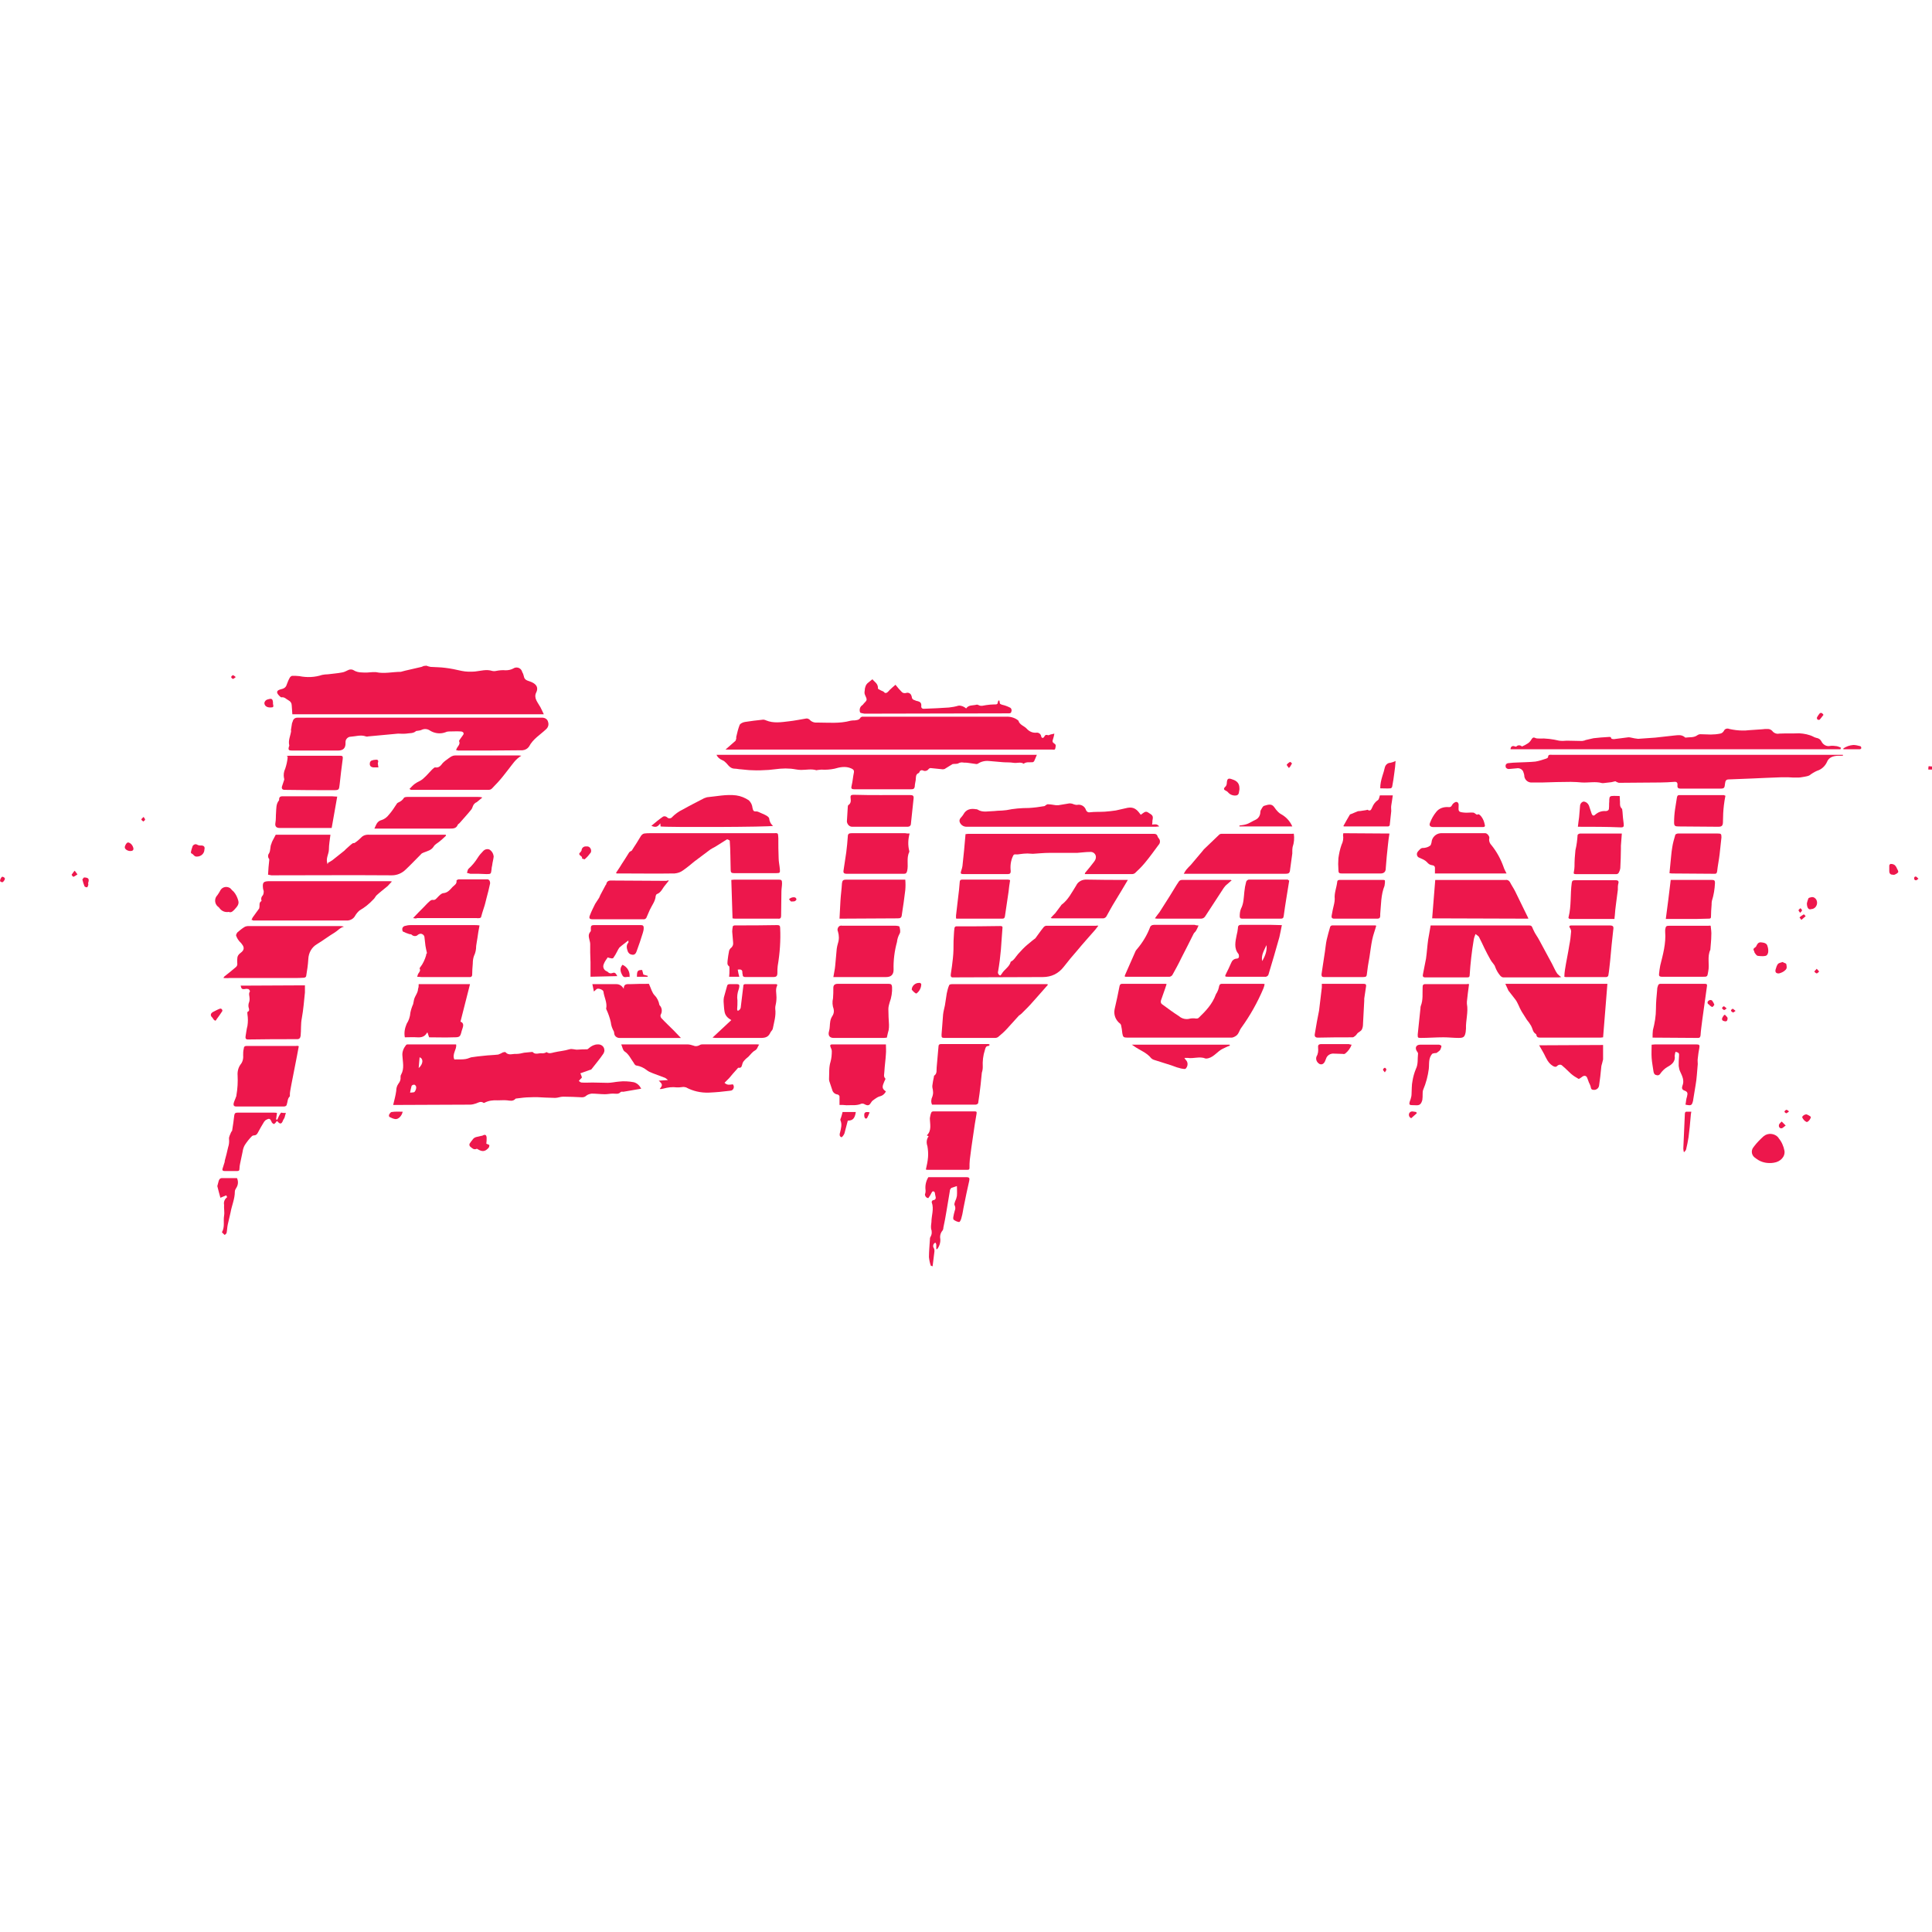 <?xml version="1.0" encoding="UTF-8"?><svg id="Layer_1" xmlns="http://www.w3.org/2000/svg" viewBox="0 0 150 150"><path d="m33.103,51.683c.119.048.215.072.334.095.382.024.764.024,1.122.072.43.048.859.143,1.289.239.334.072.692.072,1.026.048.453-.048.883-.191,1.337-.048.095.024.215.024.31,0,.239-.048.501-.072.74-.048.215,0,.43-.048.597-.143.215-.143.525-.072.644.167.024.024.024.048.024.072.072.119.119.239.143.358.048.286.239.334.453.406.43.143.74.406.501.883-.095.191-.072.406.024.597.095.191.215.358.31.525s.143.31.263.549h-19.523c-.024-.239-.024-.477-.048-.692,0-.167-.095-.31-.239-.382-.191-.095-.31-.286-.573-.239,0,.024-.167-.119-.239-.215-.167-.215-.072-.334.191-.406.215-.048.406-.119.477-.382.072-.191.143-.382.263-.573.048-.048.095-.072.143-.095.191,0,.382,0,.573.024.597.119,1.193.095,1.766-.095.143-.024.286-.048.453-.048.358-.048.74-.072,1.098-.143.191-.024.358-.143.549-.215.095-.024.215-.024.31.024.215.143.453.191.692.191.263.024.549,0,.811-.024h.263c.644.143,1.289-.024,1.933-.024.119-.024.239-.072.358-.095.406-.095.835-.191,1.241-.286.072-.024.119-.048.167-.072l.215-.024Z" fill="#ed174c" fill-rule="evenodd" stroke-width="0"/><path d="m72.267,98.27c-.072-.215-.119-.43-.143-.668,0-.453.048-.907.072-1.337,0-.072,0-.167.048-.239.119-.191.119-.43.048-.621-.024-.167,0-.334.024-.525,0-.501.215-1.026.024-1.527-.024-.048.048-.167.095-.167.239-.024.239-.191.191-.334s0-.358-.191-.358c-.072,0-.143.191-.215.31l-.143.215c-.143,0-.263-.143-.263-.286,0-.024,0-.048.024-.072.024-.072.024-.167.024-.239-.048-.358.024-.716.215-1.026h2.959c.215,0,.263.072.215.286-.143.644-.286,1.265-.406,1.909-.072.31-.095.621-.191.931-.024.143-.119.358-.191.358-.167-.024-.31-.095-.43-.191-.024-.024-.024-.119-.024-.167.024-.167.072-.358.119-.525.072-.143.048-.31-.024-.453-.024-.048.024-.191.048-.263.072-.143.119-.286.143-.43.024-.263,0-.525,0-.764-.143.048-.286.095-.43.143-.072.072-.119.143-.119.239-.095.525-.167,1.05-.263,1.575-.072.43-.143.835-.239,1.265,0,.095-.024.167-.072.239-.143.167-.215.406-.167.644.024.286-.072.573-.239.788h-.072v-.358c-.024-.048-.024-.095-.072-.143-.048.024-.095.048-.119.095-.072.095-.072.239,0,.334.048.072.048.167.048.239-.048.382-.095.788-.143,1.169l-.143-.048Z" fill="#ed174c" fill-rule="evenodd" stroke-width="0"/><path d="m.024,68.27H.024c.072-.119.095-.263.263-.167s.072.215,0,.31c-.095.143-.191.072-.286,0l.024-.143Z" fill="#ed174c" fill-rule="evenodd" stroke-width="0"/><path d="m150,59.749h-.286c0-.095,0-.191.024-.263l.263.024v.239h0Z" fill="#ed174c" fill-rule="evenodd" stroke-width="0"/><path d="m30.525,85.788c.095-.382.191-.74.239-1.098,0-.191.048-.382.167-.549.119-.143.191-.334.167-.501,0-.072,0-.143.048-.215.263-.477.119-.979.095-1.48-.024-.286.095-.573.286-.811.048-.048.095-.048.143-.048h3.699c.024,0,.048,0,.048.024.048.382-.334.716-.143,1.146.382-.024.788.048,1.169-.119.048-.024.095-.024.143-.048.334-.048.668-.095.979-.119.382-.048.74-.048,1.122-.095.119-.048.239-.095.358-.167.072-.024.191-.048.215,0,.239.263.549.095.811.119.215,0,.43-.048.621-.095.167-.024.334-.024.501-.048.048,0,.143-.024.167,0,.215.239.501.048.74.095.119,0,.239-.024.334-.095.191.143.382.072.573.024.406-.095.811-.119,1.193-.239.239-.072.43.048.668.024.239-.024.453-.024.692-.024.072,0,.119-.048.167-.095.191-.167.43-.286.668-.286.263-.024.501.143.525.406.024.119-.024.215-.072.31-.286.43-.621.811-.931,1.217-.024.024-.072.048-.119.048l-.74.263c.048.095.095.215.119.31,0,.048-.072.095-.119.143s-.072.095-.119.143c.072.048.143.119.215.119.286.024.549,0,.835,0,.406,0,.811.024,1.193.024.286,0,.573-.072.859-.095.382-.048.788-.024,1.169.048.263.072.453.263.573.501l-1.384.239c-.072,0-.167-.024-.215.024-.167.191-.382.119-.597.119s-.406.048-.621.048c-.334,0-.692-.048-1.026-.048-.167.024-.31.072-.43.167-.095.095-.215.119-.334.119-.477-.024-.979-.048-1.456-.048-.215,0-.406.095-.621.095s-.501-.024-.74-.024c-.382-.024-.788-.048-1.193-.024-.358,0-.716.048-1.074.095-.024,0-.048,0-.072.024-.191.215-.43.143-.644.119s-.501,0-.74,0c-.358-.024-.716.024-1.026.191-.024,0-.072.024-.072,0-.215-.143-.382-.024-.573.048-.143.048-.31.095-.477.095-1.909,0-3.819.024-5.728.024-.072,0-.143,0-.239,0Zm1.313-.955c.167-.024.31,0,.358-.072.072-.095.119-.215.119-.334,0-.095-.048-.167-.143-.215-.072,0-.167.024-.215.095-.048.191-.095.358-.119.525h0Zm.668-1.909c.358-.31.382-.74.072-.835-.024.263-.048.549-.072.835h0Z" fill="#ed174c" fill-rule="evenodd" stroke-width="0"/><path d="m81.862,56.957c-.024.167-.072.31-.119.477-.048.095-.024.215.072.263,0,0,.024,0,.024.024.191.095.119.239.095.382s-.143.095-.239.095h-25.37c.239-.215.501-.43.764-.668.048-.048.048-.119.072-.191s-.024-.095,0-.119c.072-.31.143-.621.263-.931.048-.119.263-.215.43-.239.43-.072.883-.119,1.313-.167.095-.024.215,0,.31.048.573.239,1.169.143,1.766.072.453-.048.883-.143,1.337-.215.095-.024.191.024.263.072.143.167.358.263.597.239.883,0,1.742.095,2.601-.143.095-.024.215-.024.31-.024.167-.024.358-.024.453-.215.024-.024.072-.048.119-.072h11.169c.334-.024.692.072.955.286l.024.024c.095.334.453.406.644.621.191.215.453.334.74.31.167-.024.334.072.382.263v.024c0,.048.072.119.095.119.072,0,.119-.048.143-.095.072-.143.143-.167.286-.119.048.024.119-.024.191-.048l.31-.072Z" fill="#ed174c" fill-rule="evenodd" stroke-width="0"/><path d="m143.103,58.652c-.048.024-.119.024-.167.024h-.263c-.358.024-.692.119-.835.501-.143.31-.43.573-.764.668-.215.095-.406.215-.597.358-.095.048-.215.072-.334.095-.167.024-.358.072-.525.072h-.382c-.143,0-.286-.024-.43-.024-.358,0-.716,0-1.074.024-.215,0-.406.024-.621.024l-1.074.048c-.597.024-1.217.048-1.814.072-.191,0-.263.095-.286.286-.048.406-.048.43-.453.43h-2.983c-.191,0-.286-.048-.263-.263s-.072-.286-.263-.263c-.358.024-.716.048-1.074.048-1.026,0-2.029.024-3.055.024h-.167c-.095-.024-.191-.072-.263-.119-.095.024-.215.048-.31.072-.191.024-.406.048-.621.072h-.095c-.501-.143-1.026-.024-1.551-.048-.286-.024-.573-.048-.883-.048-.74,0-1.48.024-2.22.048h-.883c-.263-.024-.453-.215-.501-.453,0-.143-.048-.286-.095-.406-.095-.191-.31-.286-.525-.239-.191.024-.358.024-.549.048-.119.024-.263-.048-.286-.167v-.048c-.024-.119.072-.239.239-.239.239-.024.453-.048.668-.048.477-.024.931-.024,1.408-.072.286-.048.573-.143.859-.239.048-.024.119-.072.119-.095,0-.239.167-.191.31-.191h22.578l.024.048Z" fill="#ed174c" fill-rule="evenodd" stroke-width="0"/><path d="m35.418,58.246c.024-.263.382-.43.215-.716.095-.167.215-.31.31-.453.119-.143.024-.263-.143-.286-.31-.024-.644,0-.955,0-.095,0-.191.024-.286.072-.406.143-.859.072-1.217-.167-.191-.119-.43-.119-.621-.024-.095.048-.215.048-.334.072-.024,0-.072,0-.095.024-.215.191-.501.143-.764.191-.215.024-.43,0-.621,0-.764.072-1.527.143-2.315.215-.072.024-.119.024-.191,0-.382-.143-.788,0-1.169.024-.215,0-.406.191-.406.406v.072q.024.597-.573.597h-3.58c-.263,0-.31-.048-.239-.31.024-.024.024-.072.024-.095-.095-.382.095-.74.143-1.098,0-.048-.024-.119,0-.167.024-.143.048-.286.072-.453.024-.048.024-.072.048-.119q.072-.31.382-.31h18.998c.215,0,.406.119.453.334.072.215,0,.43-.167.573-.453.43-1.002.74-1.313,1.337-.119.167-.286.263-.501.286-1.671.024-3.341.024-4.988.024-.072-.024-.119-.024-.167-.024Z" fill="#ed174c" fill-rule="evenodd" stroke-width="0"/><path d="m84.248,67.768c.239-.286.477-.573.692-.859.072-.095.143-.215.143-.334.024-.215-.143-.406-.358-.43h-.095c-.334,0-.668.048-1.002.072h-2.172c-.43,0-.835.048-1.265.072-.143,0-.286-.024-.43-.024-.191,0-.382.024-.573.048-.095.024-.191.024-.31.024-.143-.024-.191.024-.239.143-.167.358-.215.764-.167,1.146,0,.167-.048.239-.239.239h-3.413c-.239,0-.263-.048-.191-.263.048-.119.072-.239.095-.358.095-.811.167-1.647.239-2.482.072,0,.143-.024.215-.024h14.368c.167,0,.286.024.334.215.024.048.048.095.072.119.143.143.143.382,0,.525-.358.477-.692.955-1.074,1.408-.239.286-.501.549-.764.788-.072.048-.143.072-.239.072h-3.652l.024-.095Z" fill="#ed174c" fill-rule="evenodd" stroke-width="0"/><path d="m98.186,76.408c-.024.119-.048.215-.095.334-.453,1.074-1.026,2.1-1.718,3.055-.167.215-.191.525-.477.668-.072.048-.143.072-.239.095h-8.138c-.286,0-.334-.048-.382-.334-.024-.215-.048-.43-.095-.621-.024-.072-.048-.119-.095-.143-.334-.263-.501-.692-.406-1.122.143-.597.263-1.193.382-1.79.024-.095.072-.167.191-.167h3.317c.048,0,.095,0,.143.024-.048.119-.072.239-.119.358-.095.286-.215.597-.31.883-.048.119-.024.263.095.334.43.31.835.621,1.289.907.239.215.573.286.883.191.143-.024.31-.024.453,0,.072,0,.119,0,.191-.048.549-.525,1.074-1.074,1.337-1.814.024-.072.095-.143.119-.215.048-.095.095-.215.119-.334.024-.143.048-.286.239-.286h3.198c.072,0,.095.024.119.024Z" fill="#ed174c" fill-rule="evenodd" stroke-width="0"/><path d="m20.811,67.912c.024-.406.048-.788.095-1.146,0-.024,0-.072-.024-.095-.095-.119-.095-.286,0-.406.143-.239.072-.525.191-.764.024-.072.048-.167.095-.239.072-.143.143-.263.239-.453h4.248c-.048.406-.119.788-.119,1.146s-.286.716-.095,1.146c.024-.095.048-.143.024-.119.119-.048.215-.119.334-.191.31-.239.621-.501.931-.74l.143-.143c.167-.143.334-.31.501-.43.048-.024.143-.024.143-.024.191-.119.358-.263.501-.406.167-.191.406-.263.668-.239h5.919c0,.024.024.048.024.072-.143.143-.31.286-.477.43s-.382.239-.477.406c-.191.31-.501.358-.788.477-.072.024-.167.072-.215.143-.382.382-.764.788-1.169,1.169-.286.286-.668.453-1.074.453-3.126-.024-6.229,0-9.356,0l-.263-.048Z" fill="#ed174c" fill-rule="evenodd" stroke-width="0"/><path d="m111.074,71.85h7.518c.334,0,.31,0,.453.334s.334.549.477.835c.334.597.644,1.217.979,1.814.143.263.239.525.406.764.095.095.191.191.31.263-.072,0-.143.024-.191.024h-4.296c-.095,0-.167-.048-.239-.119-.167-.191-.31-.43-.406-.692-.048-.191-.263-.358-.358-.549-.167-.286-.31-.573-.453-.859s-.286-.621-.453-.931c-.048-.072-.143-.119-.263-.215-.072.167-.119.31-.143.477-.072.453-.143.907-.191,1.36s-.095.907-.119,1.36c0,.119-.048.167-.167.167h-3.294c-.191,0-.191-.119-.167-.239.072-.406.167-.811.239-1.217.072-.501.095-.979.167-1.48.024-.143.048-.263.072-.406.048-.239.072-.453.119-.692Z" fill="#ed174c" fill-rule="evenodd" stroke-width="0"/><path d="m85.274,71.874c-.095.119-.167.215-.239.31-.477.549-.955,1.074-1.408,1.623-.358.406-.692.811-1.026,1.241q-.621.811-1.647.811l-6.706.024h-.215c-.191.024-.239-.072-.215-.239.072-.43.119-.835.167-1.265s.048-.883.048-1.313c.024-.334.024-.692.072-1.026.024-.072.072-.119.143-.119,1.146,0,2.291,0,3.437-.024.143,0,.167.072.143.191-.048.549-.072,1.098-.119,1.647s-.119,1.122-.215,1.671c-.048.143.024.286.167.334.048-.048.095-.095.119-.143.191-.334.597-.525.692-.931.263-.119.382-.382.573-.597.239-.263.477-.525.74-.74.143-.119.263-.215.406-.334.072-.048.119-.095.191-.143.215-.286.406-.573.621-.835.048-.072.119-.119.215-.143h3.89c.072-.024.119,0,.167,0Z" fill="#ed174c" fill-rule="evenodd" stroke-width="0"/><path d="m47.828,67.768c.095-.143.191-.286.286-.43s.215-.358.334-.525.263-.43.406-.644c.048-.048.119-.095.191-.119.143-.239.263-.406.382-.597s.215-.358.334-.549c.072-.095.143-.167.263-.191.167-.024.31-.024.477-.024h9.523c.382,0,.382-.072.406.382,0,.525,0,1.05.024,1.551,0,.286.072.573.095.859s0,.31-.286.31h-3.27c-.191,0-.263-.048-.263-.239,0-.382-.024-.764-.024-1.146s-.024-.74-.048-1.122c0-.048-.119-.095-.191-.119-.024,0-.072.024-.095.048l-.835.525c-.167.095-.334.167-.477.286-.382.286-.764.573-1.146.859-.286.239-.573.477-.883.692-.191.143-.406.215-.644.239-1.432.024-2.888,0-4.32,0h-.191l-.048-.048Z" fill="#ed174c" fill-rule="evenodd" stroke-width="0"/><path d="m55.632,58.604h24.869c-.072.191-.143.334-.215.501-.024.024-.048.048-.095.072-.239.024-.501-.048-.716.119-.239-.167-.525-.024-.788-.072s-.573-.024-.835-.048c-.358-.024-.74-.072-1.098-.095-.286-.024-.597.048-.835.215-.048.024-.095.024-.119.024-.215-.024-.453-.072-.668-.095-.119-.024-.239,0-.358-.024s-.263,0-.382.072c-.095.048-.239.024-.43.048-.167.095-.382.239-.621.382-.048.024-.119.024-.167.024-.31-.024-.621-.072-.931-.095-.048,0-.095.024-.143.072-.095.143-.286.191-.43.119-.095-.048-.215-.024-.263.072,0,.024-.024.024-.024.048s-.024.048-.048.072c-.263.095-.215.334-.239.549-.024.167-.072.334-.072.477-.024.215-.119.239-.31.239h-4.32c-.31,0-.334-.048-.263-.334s.095-.644.167-.979c.024-.167-.048-.239-.215-.31-.43-.191-.883-.095-1.289.024-.334.072-.692.095-1.026.072-.072,0-.167.024-.239.024s-.095.024-.143.024c-.382-.119-.788-.024-1.193-.024-.263,0-.525-.072-.788-.095-.286-.024-.549-.024-.835,0s-.597.072-.883.095c-.43.024-.859.048-1.265.024-.31,0-.597-.048-.907-.072-.143,0-.31-.048-.453-.048-.334,0-.477-.215-.668-.43-.095-.095-.191-.191-.334-.239-.215-.095-.358-.239-.43-.406Z" fill="#ed174c" fill-rule="evenodd" stroke-width="0"/><path d="m116.874,76.384h7.924c-.119,1.408-.215,2.768-.334,4.153-.072,0-.119.024-.191.024h-4.678c-.167,0-.286-.024-.31-.215,0-.024-.024-.048-.048-.072-.239-.143-.239-.406-.358-.621-.095-.167-.215-.334-.334-.477-.143-.215-.263-.43-.406-.644-.191-.31-.286-.692-.525-.979-.167-.215-.334-.43-.501-.644-.072-.167-.167-.358-.239-.525Z" fill="#ed174c" fill-rule="evenodd" stroke-width="0"/><path d="m51.217,84.547c.239-.286.239-.358-.072-.644l.716-.048c-.072-.072-.143-.119-.215-.167-.31-.119-.644-.239-.955-.358-.191-.072-.358-.143-.501-.263-.215-.167-.477-.286-.74-.334-.143,0-.191-.119-.263-.239-.215-.286-.358-.644-.692-.859-.143-.095-.167-.334-.263-.549h5.131c.167,0,.334.048.477.095.143.072.31.048.453-.024.072-.048.143-.072.239-.072h4.224c.072,0,.119,0,.191.024-.143.143-.119.334-.334.453s-.334.31-.501.477c-.119.095-.239.191-.334.31-.072.072-.119.167-.143.263-.048.143-.048.334-.31.286-.024,0-.072.072-.095.095-.215.239-.43.477-.621.716l-.358.358c.215.215.43.143.644.119.119.119.095.334-.024.43-.048.048-.143.072-.215.072-.549.072-1.074.119-1.623.143-.621.024-1.241-.119-1.766-.406-.095-.024-.191-.048-.31-.024-.143.024-.263.024-.406.024-.358-.048-.716,0-1.05.095-.119.024-.191.048-.286.024Z" fill="#ed174c" fill-rule="evenodd" stroke-width="0"/><path d="m19.523,71.42c.024-.072.072-.119.095-.191.167-.239.334-.453.501-.692.024-.024,0-.072.024-.095.024-.167-.048-.358.143-.477.024,0,.024-.072,0-.095-.024-.143.024-.263.119-.358.048-.072.072-.191.072-.286,0-.072-.024-.119-.048-.191-.072-.525,0-.621.525-.621h9.212c.072,0,.143,0,.263.024-.143.143-.239.263-.334.358-.286.239-.597.477-.859.716-.095.095-.143.239-.263.334-.31.334-.668.621-1.05.835-.143.119-.263.263-.358.43-.119.215-.334.334-.573.358h-7.351c-.024-.048-.072-.048-.119-.048Z" fill="#ed174c" fill-rule="evenodd" stroke-width="0"/><path d="m81.36,76.456c-.239.263-.453.525-.692.788-.31.334-.597.692-.907,1.002-.143.143-.31.31-.453.453-.048.048-.119.095-.191.143-.31.334-.597.668-.907,1.002-.215.239-.453.453-.716.668-.072.048-.143.072-.239.072h-3.914c-.239,0-.239-.048-.239-.263.048-.501.072-1.026.119-1.551.024-.239.095-.477.143-.716.048-.31.095-.621.143-.931.048-.215.095-.43.191-.644.024-.048.143-.072.215-.072h7.399l.048.048Z" fill="#ed174c" fill-rule="evenodd" stroke-width="0"/><path d="m17.351,75.931c.024-.072.048-.095.072-.119.31-.239.597-.477.907-.74.048-.048.095-.119.095-.215,0-.143-.024-.286,0-.43,0-.191.095-.334.263-.453.263-.191.31-.406.095-.668-.072-.119-.191-.191-.263-.31-.095-.119-.143-.239-.191-.358,0-.095.048-.167.095-.239.167-.143.334-.286.525-.406.095-.072.239-.095.358-.095h6.969c.143,0,.286,0,.43.048-.31.072-.477.31-.716.453-.477.286-.907.621-1.384.907-.406.239-.644.668-.668,1.146-.024.453-.095.907-.167,1.337-.024.072-.072.095-.143.119-.286.024-.549.024-.835.024h-4.988c-.143.024-.286,0-.453,0Z" fill="#ed174c" fill-rule="evenodd" stroke-width="0"/><path d="m142.888,58.174h-25.609c0-.191.119-.286.286-.239.048.024.143.048.167.024.095-.119.286-.119.406-.024l.024.024c.167-.072.31-.143.453-.239.119-.072.215-.191.286-.31.072-.119.143-.191.286-.119.095.048.215.048.31.048.525-.024,1.05.048,1.551.167.191.024.382.024.597,0,.406,0,.788.024,1.193.024.095-.024.191-.024.263-.072.191-.048.406-.095.621-.143.382-.048.764-.072,1.146-.095.095,0,.191-.048.239.119,0,.024.119.048.191.048.382-.048.764-.095,1.122-.143.072,0,.143,0,.215.024.191.048.358.072.549.095.453-.024.883-.072,1.337-.095.501-.048,1.002-.119,1.504-.167.263-.024.525-.072.764.119.024.024.048.048.072.048.31-.048.644.024.931-.191.072-.048.143-.072.239-.072.263,0,.525.024.788.024.239,0,.501-.024.74-.072.119-.024.215-.095.286-.215.072-.167.263-.215.43-.143.334.072.668.119,1.026.119.143,0,.31,0,.453-.024l1.05-.072c.143-.024.286-.024.453-.024.119,0,.239.048.334.143.119.167.334.263.549.215.525-.024,1.026,0,1.551-.024.382.024.764.095,1.098.263.072.048.167.072.239.095.167.024.31.119.382.263.119.263.406.43.692.358.167-.024.334,0,.525.024.095.024.215.072.31.119-.024.072-.048.095-.048.119Z" fill="#ed174c" fill-rule="evenodd" stroke-width="0"/><path d="m100.453,64.737c.048.334.024.692-.095,1.026-.024.119-.024.239-.024.358v.143c-.048.406-.119.811-.167,1.217-.024.31-.095.358-.382.358h-7.876c.048-.095.119-.215.191-.31.119-.143.239-.263.358-.382.31-.358.597-.716.907-1.074.048-.072.095-.119.143-.167.382-.358.764-.74,1.146-1.098.048-.048.119-.072.191-.072h5.513c.024-.024.048,0,.095,0Z" fill="#ed174c" fill-rule="evenodd" stroke-width="0"/><path d="m89.451,64.021c.215-.024.382-.072.549.143-.095,0-.191.024-.263.024h-14.702c-.215,0-.406-.119-.501-.31s0-.334.119-.453c.048-.048.095-.119.143-.191.215-.406.573-.477.979-.406.048,0,.072,0,.119.024.406.263.859.119,1.289.119.095,0,.191-.024.263-.024.239,0,.477-.024.692-.048.573-.119,1.146-.167,1.742-.167.406-.024.788-.072,1.193-.143.048,0,.072-.048.119-.072s.119-.095.191-.072c.191,0,.406.048.597.072h.191c.286-.048.573-.095.859-.143.119,0,.239.024.334.072.072.024.167.048.239.048.31-.072.621.095.716.406.048.119.167.191.286.167.382-.048.788-.024,1.169-.048.286-.024.573-.048.859-.095.239-.048.501-.119.74-.167.525-.143.811-.024,1.122.406l.072.095.072-.048c.143-.095.286-.263.477-.143.406.239.43.286.358.644,0,.072,0,.191-.024.31Z" fill="#ed174c" fill-rule="evenodd" stroke-width="0"/><path d="m111.193,71.301c.072-1.002.167-1.981.239-2.983h5.465c.143-.024.263.048.334.167.119.239.286.477.406.716.143.286.286.597.43.883l.549,1.122c.024.024.024.072.048.119l-7.47-.024Z" fill="#ed174c" fill-rule="evenodd" stroke-width="0"/><path d="m23.198,81.229c-.048.263-.095.501-.143.764-.143.74-.286,1.456-.43,2.196-.024.167-.072.358-.095.525-.024.119-.024.215-.024.334,0,.024,0,.095-.024.095-.167.167-.143.406-.215.597,0,.095-.095.167-.215.167h-3.723c-.167,0-.215-.095-.191-.239.048-.191.143-.358.191-.525.024-.024.024-.072.024-.095.095-.525.119-1.05.095-1.551-.024-.286.048-.597.215-.835.167-.191.239-.453.215-.716,0-.167,0-.358.048-.525,0-.143.072-.215.215-.215h3.866c.072-.024.143,0,.191.024Z" fill="#ed174c" fill-rule="evenodd" stroke-width="0"/><path d="m68.854,80.561c-.072,0-.143.024-.239.024h-3.89c-.334,0-.453-.215-.358-.525.072-.239.048-.501.095-.764.024-.143.072-.263.143-.382.119-.167.167-.358.119-.573-.095-.263-.119-.549-.048-.835.024-.263.024-.549.024-.811q0-.31.334-.31h3.962c.191,0,.239.048.263.239.024.406-.048.835-.191,1.217-.048.167-.095.334-.095.501,0,.406.024.811.048,1.217,0,.143,0,.263-.024.406-.048.167-.095.358-.143.597Z" fill="#ed174c" fill-rule="evenodd" stroke-width="0"/><path d="m64.702,75.859c.048-.31.119-.597.143-.883.048-.43.072-.883.119-1.313.024-.143.048-.286.095-.43.095-.286.095-.597,0-.907-.072-.143-.024-.334.119-.43.072-.024.119-.048.191-.024h4.129c.119,0,.31.024.334.072.048.167.095.406.024.525-.119.215-.191.43-.215.668-.191.692-.286,1.432-.263,2.148q0,.573-.573.573h-4.105Z" fill="#ed174c" fill-rule="evenodd" stroke-width="0"/><path d="m65.179,85.788v-.668c-.024-.072-.072-.119-.143-.143-.215-.024-.382-.167-.43-.382-.072-.215-.143-.43-.215-.644-.024-.072-.024-.119-.024-.191.024-.453-.024-.883.119-1.337.072-.263.095-.549.095-.811,0-.095-.048-.215-.095-.31-.048-.119-.048-.215.119-.215h4.177c0,.239.024.501,0,.74-.024.453-.095.907-.119,1.36,0,.191-.095.382.072.549.024.024,0,.072-.024.119s-.072.143-.095.215c-.143.334-.119.477.167.668-.095.191-.263.334-.477.382-.072.024-.143.048-.215.095-.119.072-.215.143-.31.215-.072.048-.119.119-.167.191-.119.215-.239.239-.477.119-.072-.048-.167-.072-.263-.048-.358.167-.764.095-1.146.119-.167-.024-.358-.024-.549-.024Z" fill="#ed174c" fill-rule="evenodd" stroke-width="0"/><path d="m23.675,76.504v.549c-.072.668-.119,1.337-.239,1.981-.095.477-.048.931-.095,1.384-.024.167-.095.263-.263.263-1.265,0-2.554,0-3.819.024-.191,0-.215-.095-.191-.263.048-.263.072-.525.143-.788.048-.31.048-.597,0-.907,0-.095-.048-.191.095-.239.024,0,.048-.119.024-.191-.072-.191-.048-.382.024-.549.024-.072.024-.167.024-.239,0-.191-.095-.382.024-.549.024-.024-.048-.167-.119-.191-.095-.024-.191-.024-.263,0-.215.024-.286,0-.334-.263l4.988-.024Z" fill="#ed174c" fill-rule="evenodd" stroke-width="0"/><path d="m50.382,76.384c.167.358.239.692.453.907.191.191.31.453.358.716q0,.024.024.048c.191.191.215.501.072.74-.024.072,0,.167.048.239.31.334.644.644.979.979.167.167.334.358.549.573h-4.773c-.215,0-.406-.167-.406-.382h0c0-.048-.024-.095-.024-.119-.119-.215-.215-.453-.239-.716-.072-.334-.191-.668-.334-.979,0-.024-.048-.072-.024-.095.095-.453-.167-.883-.215-1.313-.024-.143-.406-.286-.525-.191l-.215.191c-.048-.215-.072-.358-.119-.573h1.862q.358,0,.573.358c0-.406.263-.358.501-.358.477-.024,1.002-.024,1.456-.024Z" fill="#ed174c" fill-rule="evenodd" stroke-width="0"/><path d="m33.15,73.998c-.048-.215-.095-.406-.119-.573s-.048-.406-.072-.621c0-.167-.119-.286-.286-.31-.072,0-.143.024-.215.072-.119.143-.334.143-.477.024l-.024-.024c-.048-.048-.143-.024-.191-.048-.167-.048-.334-.119-.477-.191-.048-.024-.072-.191-.048-.263.024-.072.095-.143.167-.167.167-.048.31-.072.477-.072h4.94c.119,0,.263,0,.406.024-.072.334-.119.668-.167,1.002-.024.191-.072.382-.095.597,0,.263-.048.525-.167.764-.072.191-.095.406-.095.597-.024.286-.048.597-.048.883,0,.095-.072.167-.143.167h-3.795c-.095,0-.191-.024-.334-.024.024-.072.048-.143.072-.215.095-.143.215-.263.119-.43,0-.024.024-.072.048-.095.215-.263.358-.597.453-.907,0-.072.024-.143.072-.191Z" fill="#ed174c" fill-rule="evenodd" stroke-width="0"/><path d="m76.85,81.11c-.048.048-.072.095-.095.095-.215,0-.239.143-.286.31-.143.43-.191.883-.167,1.313,0,.167-.024.31-.072.453-.024.31-.072.621-.095.931-.048.477-.119.955-.191,1.432,0,.048-.119.119-.191.119h-3.389c-.095-.191-.072-.43.024-.621.048-.143.072-.286.048-.43,0-.143-.072-.286-.048-.43.024-.215.072-.453.119-.668,0-.048,0-.095.048-.119.215-.167.143-.406.167-.621.048-.549.095-1.098.143-1.623,0-.119.048-.191.191-.191h3.699c.024.024.072.048.095.048Z" fill="#ed174c" fill-rule="evenodd" stroke-width="0"/><path d="m32.506,76.408h3.986c-.239.979-.501,1.933-.74,2.912.358.143.167.453.095.716-.119.477-.143.501-.644.501-.621.024-1.241,0-1.885,0-.048-.143-.095-.263-.119-.358h-.048c-.167.31-.43.382-.764.358s-.621,0-.955,0c-.072-.358,0-.716.143-1.05.167-.263.263-.549.286-.859.048-.239.119-.453.215-.668.024-.119.048-.239.072-.358.072-.286.31-.525.31-.835.048-.095.048-.239.048-.358Z" fill="#ed174c" fill-rule="evenodd" stroke-width="0"/><path d="m116.969,67.816h-5.561v-.286c.024-.239-.024-.334-.239-.358-.167-.024-.286-.119-.382-.239-.072-.072-.167-.143-.263-.191-.095-.048-.215-.095-.31-.143-.167-.048-.239-.215-.191-.382.024-.048.048-.095.095-.143.119-.119.191-.263.43-.239.191-.024.358-.072.501-.191.048-.024.072-.167.095-.239.024-.382.334-.692.716-.716h3.461c.143,0,.334.239.31.382-.048.191.024.406.167.549.406.501.716,1.074.931,1.671.048.167.143.334.239.525Z" fill="#ed174c" fill-rule="evenodd" stroke-width="0"/><path d="m31.79,61.253c.143-.143.263-.286.43-.406.191-.143.43-.215.597-.358.191-.167.358-.334.525-.525.095-.095.191-.215.31-.31.048-.024.095-.095.143-.072.286.048.43-.143.573-.334.072-.072.119-.119.215-.191.167-.119.31-.239.477-.334.095-.048.191-.072.286-.072h4.916c.072,0,.143.024.215.024-.453.263-.692.668-.979,1.026-.143.191-.286.358-.43.549-.263.334-.573.668-.883.979-.072.072-.167.095-.263.095h-6.014l-.119-.072Z" fill="#ed174c" fill-rule="evenodd" stroke-width="0"/><path d="m57.279,78.484c.143-.048.239-.167.239-.334.072-.525.119-1.05.191-1.575,0-.095.024-.167.143-.167h2.387c.024,0,.048,0,.095.024,0,.048.024.072,0,.095-.143.286-.048.597-.048.907,0,.215-.024.43-.072.621-.024.072-.024.167-.024.263.072.549-.095,1.05-.191,1.551-.024.119-.167.215-.215.358-.191.382-.525.358-.883.358h-3.341c-.072,0-.143-.024-.239-.024l1.456-1.36c-.119-.072-.263-.167-.358-.286s-.143-.239-.167-.382c-.048-.263-.048-.501-.072-.764,0-.119,0-.239.024-.334.072-.286.167-.573.239-.859.024-.119.072-.167.215-.167h.573c.143,0,.191.072.167.191,0,.072-.024.143-.048.215-.095.263-.143.573-.095.859,0,.239,0,.477-.024.692,0,.024.024.072.048.119Z" fill="#ed174c" fill-rule="evenodd" stroke-width="0"/><path d="m128.305,80.561c0-.191,0-.382.024-.573.143-.549.239-1.098.239-1.671,0-.501.048-.979.095-1.48,0-.119.024-.215.072-.334.024-.072.095-.119.167-.119h3.461c.119,0,.191.024.167.167-.119.859-.239,1.718-.358,2.578-.048.43-.119.835-.143,1.265-.024.143-.072.191-.191.191l-3.532-.024Z" fill="#ed174c" fill-rule="evenodd" stroke-width="0"/><path d="m71.885,90.8c.072-.31.143-.644.167-.955.024-.286,0-.573-.048-.859-.095-.263-.072-.549.095-.764l-.143-.072c.406-.382.239-.883.239-1.337.024-.143.048-.31.119-.453.024-.048.095-.072.167-.072h3.198c.119,0,.167.024.143.167-.095.549-.191,1.122-.263,1.671-.095.644-.191,1.289-.263,1.909-.024.215-.024.406-.024.621,0,.119-.024.167-.143.167h-3.103c-.072,0-.095,0-.143-.024Z" fill="#ed174c" fill-rule="evenodd" stroke-width="0"/><path d="m51.289,64.165l-.024-.239c-.215.286-.358.334-.692.191.31-.263.597-.501.907-.716.095-.048.215-.024.31.048.072.095.215.119.334.048.024-.024.048-.024.048-.048.239-.239.525-.453.835-.597.549-.31,1.122-.597,1.671-.883.072-.024.143-.048.215-.072.764-.072,1.504-.239,2.267-.143.358.048.692.191.979.382.167.167.263.358.286.597.048.191.072.286.286.263.072,0,.143.024.191.048.191.095.406.167.573.263.095.048.215.143.239.215.024.239.119.453.31.597-.143.095-8.329.119-8.735.048Z" fill="#ed174c" fill-rule="evenodd" stroke-width="0"/><path d="m37.446,61.921c-.143.119-.286.239-.43.358-.143.048-.263.191-.31.334-.024.072-.048.143-.095.215-.286.358-.597.692-.907,1.05-.048.072-.143.095-.167.167-.119.286-.358.286-.597.286h-5.871c.143-.286.191-.573.573-.668.215-.072.406-.215.549-.406.239-.263.43-.573.621-.859.024-.048.072-.072.119-.095.167-.072.334-.191.43-.358.024-.048.167-.072.263-.072h5.465c.095,0,.191,0,.286.024l.072.024Z" fill="#ed174c" fill-rule="evenodd" stroke-width="0"/><path d="m114.057,76.408c-.072.477-.119.931-.167,1.36v.167c.119.644-.095,1.289-.072,1.933,0,.095-.024.167-.024.263-.072.382-.167.453-.549.453s-.788-.048-1.169-.048c-.597,0-1.169.048-1.766.048-.239,0-.239-.024-.239-.263.072-.692.143-1.384.215-2.053,0-.048,0-.119.024-.167.191-.477.119-.955.143-1.456,0-.143.024-.239.215-.239h3.222c.048-.024.095,0,.167,0Z" fill="#ed174c" fill-rule="evenodd" stroke-width="0"/><path d="m70.621,64.714c-.119.453-.143.907-.024,1.36v.072c-.239.477-.048,1.002-.167,1.48-.048.167-.095.215-.263.215h-4.439c-.191,0-.263-.072-.239-.239.072-.477.143-.955.215-1.432.048-.406.095-.811.119-1.217,0-.215.095-.263.286-.263h4.177c.095.024.191.024.334.024Z" fill="#ed174c" fill-rule="evenodd" stroke-width="0"/><path d="m57.279,75.286c.024.191.072.358.119.549h-.788c.024-.215.024-.382.024-.573,0-.072,0-.215-.024-.239-.191-.119-.119-.31-.119-.453.024-.263.072-.501.119-.764.024-.072.072-.143.119-.191.143-.095.215-.263.191-.43-.024-.286-.048-.573-.072-.859,0-.143.024-.263.048-.406,0-.024.095-.072.143-.072,1.098,0,2.22,0,3.317-.024.143,0,.215.048.215.215.048.979-.024,1.981-.191,2.959-.024.167-.024.358-.024.525,0,.263-.072.334-.334.334h-2.148c-.143,0-.215-.048-.215-.191,0-.048-.024-.095-.024-.119.024-.239-.095-.31-.358-.263Z" fill="#ed174c" fill-rule="evenodd" stroke-width="0"/><path d="m93.055,71.85c-.072.167-.119.286-.191.406s-.143.143-.191.239c-.31.621-.621,1.241-.955,1.885-.215.453-.453.883-.692,1.313-.048.072-.119.119-.215.143h-3.389c-.024,0-.072,0-.095-.024,0-.048,0-.072.024-.119l.788-1.79c.024-.072.072-.143.119-.191.453-.525.811-1.122,1.05-1.766.024-.048.095-.095.143-.119.095-.024.167-.024.263-.024h3.031c.072.024.143.048.31.048Z" fill="#ed174c" fill-rule="evenodd" stroke-width="0"/><path d="m65.179,71.325c.024-.477.048-.907.072-1.36s.095-.931.119-1.384c.024-.215.095-.286.31-.286h4.606c.024.263.024.549,0,.811-.072.621-.167,1.265-.263,1.885-.024.263-.095.31-.334.31l-4.511.024h0Z" fill="#ed174c" fill-rule="evenodd" stroke-width="0"/><path d="m132.816,71.874c.024.263.072.501.048.764,0,.358-.048.716-.072,1.074v.024c-.263.549-.048,1.146-.167,1.695-.072.406-.048.406-.453.406h-3.15c-.167,0-.239-.072-.215-.215.024-.215.048-.453.095-.668.215-.859.453-1.718.382-2.601v-.167c.048-.286.072-.31.358-.31h3.031c.048-.024.095,0,.143,0Z" fill="#ed174c" fill-rule="evenodd" stroke-width="0"/><path d="m102.625,76.384h3.246c.143,0,.215.048.191.191-.048.31-.095.621-.143.955v.167c-.024.597-.072,1.193-.095,1.79,0,.167-.024.31-.095.453-.048.095-.191.167-.286.239s-.119.167-.215.239-.143.119-.215.119c-.907,0-1.79,0-2.697.024-.191,0-.263-.095-.239-.263.048-.334.119-.644.167-.979.048-.286.119-.573.167-.859.072-.597.143-1.193.215-1.79v-.286Z" fill="#ed174c" fill-rule="evenodd" stroke-width="0"/><path d="m106.85,71.874c-.095.358-.239.716-.31,1.074-.095.453-.143.907-.215,1.36-.048.239-.072.453-.119.692-.024.191-.048.358-.072.549-.024.263-.048.31-.31.31h-3.031c-.143,0-.191-.048-.191-.215.095-.573.167-1.169.263-1.742.048-.31.072-.644.143-.955s.167-.644.263-.979c.024-.072.095-.119.167-.119h3.341l.072.024Z" fill="#ed174c" fill-rule="evenodd" stroke-width="0"/><path d="m121.456,75.835c0-.191.024-.382.048-.549.095-.621.239-1.265.334-1.885.072-.358.119-.716.143-1.074,0-.095-.024-.191-.095-.286-.072-.119-.048-.167.072-.191h2.983c.31,0,.358.072.31.358-.095.788-.167,1.599-.239,2.387-.048.382-.072.764-.143,1.146-.024.072-.095.119-.167.119h-3.15s-.048-.024-.095-.024Z" fill="#ed174c" fill-rule="evenodd" stroke-width="0"/><path d="m51.933,68.365c-.095.119-.191.239-.286.358-.215.239-.31.573-.644.692-.048.024-.072.072-.095.143-.024.406-.286.716-.453,1.074-.072.191-.167.358-.239.549-.024.119-.143.215-.286.191h-3.914c-.239,0-.31-.072-.215-.31.119-.31.263-.597.406-.883.095-.167.215-.31.31-.477.048-.095.072-.191.119-.263.119-.239.263-.477.382-.716.024-.024.048-.048.048-.072.072-.334.31-.286.549-.286l4.129.024c.095-.048.167-.024.191-.024Z" fill="#ed174c" fill-rule="evenodd" stroke-width="0"/><path d="m99.523,71.826c-.072.334-.119.644-.191.931-.263.955-.549,1.909-.835,2.864-.024.143-.167.239-.31.215h-2.84c-.263,0-.263-.024-.143-.263s.263-.525.382-.811c.072-.191.215-.31.406-.334.215,0,.215-.143.191-.286,0-.024-.024-.048-.024-.072-.382-.453-.239-.979-.143-1.48.048-.167.072-.334.095-.525,0-.215.095-.263.286-.263h2.172l.955.024Zm-1.527,2.792c.286-.477.382-.883.334-1.241-.191.43-.43.788-.334,1.241Z" fill="#ed174c" fill-rule="evenodd" stroke-width="0"/><path d="m68.496,61.73h2.196c.191,0,.263.072.239.263-.072.668-.143,1.36-.215,2.029-.024.072-.072.119-.119.143-.072.024-.119.024-.191.024h-4.248c-.215,0-.382-.191-.406-.406.024-.382.048-.788.072-1.169,0-.024.024-.072.024-.095.239-.143.215-.358.191-.573-.024-.191.048-.239.239-.239.764.024,1.48.024,2.22.024Z" fill="#ed174c" fill-rule="evenodd" stroke-width="0"/><path d="m32.076,71.277c.286-.31.549-.573.811-.835.143-.143.286-.31.453-.453.072-.072.191-.143.263-.119.191.024.263-.095.382-.215s.263-.286.43-.31c.334-.024.525-.263.716-.477.143-.143.358-.239.31-.501,0-.024.119-.095.167-.095h2.267c.072.024.119.072.143.119.024.072.048.167.024.239-.072.358-.167.716-.263,1.074-.072.263-.119.525-.215.788s-.143.477-.215.716c0,.024-.072.072-.119.072-.072,0-.143.024-.215,0h-4.63c-.072.048-.191.024-.31,0Z" fill="#ed174c" fill-rule="evenodd" stroke-width="0"/><path d="m69.523,53.162c.167.215.334.406.501.573.072.072.191.095.31.072.167-.072.382.024.43.215,0,.024.024.048.024.072,0,.143.095.239.215.263.072.024.143.072.215.072.191.048.334.119.31.382-.024.167.095.239.263.215.621-.024,1.265-.048,1.885-.095.239-.024.501-.072.74-.143.215-.024.43.072.597.215.191-.286.501-.215.788-.286.048-.024.119,0,.167.024.215.119.406.024.621,0,.191-.024.382-.048.573-.048.167,0,.31.024.31-.191,0-.048.048-.072.095-.143.024.048.048.095.048.167,0,.143.072.143.191.191.215.048.406.119.597.215.119.048.167.191.119.31-.024.143-.119.143-.239.143l-11.122.024h-.048c-.119-.024-.31-.048-.334-.095-.072-.191-.024-.406.119-.525.072-.048.119-.095.167-.167.286-.286.263-.286.095-.668-.048-.095-.048-.215-.024-.334,0-.119.024-.239.072-.358.024-.072.072-.143.143-.215.119-.095.239-.191.382-.31.167.215.453.334.43.716,0,.048.143.095.215.143s.215.072.263.143.143.095.239.024.119-.119.191-.191c.119-.119.286-.263.453-.406Z" fill="#ed174c" fill-rule="evenodd" stroke-width="0"/><path d="m22.267,58.699c.095-.024.191-.024.286-.024h3.866c.167,0,.215.048.191.239-.095.668-.167,1.337-.239,1.981-.048.43-.048.453-.477.453-1.265,0-2.53,0-3.795-.024-.191,0-.263-.119-.191-.31.048-.143.095-.286.143-.43.024-.048.024-.119,0-.167-.048-.239-.024-.501.095-.74.095-.286.167-.597.191-.907l-.072-.072Z" fill="#ed174c" fill-rule="evenodd" stroke-width="0"/><path d="m78.425,68.341c-.048.31-.095.597-.119.883-.095.644-.191,1.289-.286,1.933-.024.119-.072.167-.191.167h-3.532c-.024,0-.048,0-.072-.024v-.215c.048-.477.119-.955.167-1.432.048-.382.095-.764.119-1.146,0-.143.048-.215.191-.215h3.58c.072.024.119.024.143.048Z" fill="#ed174c" fill-rule="evenodd" stroke-width="0"/><path d="m87.566,68.317c-.334.573-.668,1.122-1.002,1.671-.239.382-.453.788-.668,1.169-.048.072-.119.119-.215.143h-3.986c-.048,0-.072-.024-.119-.024.119-.143.239-.263.358-.382.143-.191.286-.382.43-.573.024-.024.024-.048.048-.072.525-.382.811-.979,1.146-1.504.143-.31.477-.477.835-.453,1.026.024,2.053.024,3.079.024.048,0,.095,0,.095,0Z" fill="#ed174c" fill-rule="evenodd" stroke-width="0"/><path d="m95.632,68.341c-.143.119-.263.239-.382.334-.095.072-.167.167-.239.263-.477.74-.955,1.456-1.432,2.196-.072.119-.191.191-.334.191h-3.341c-.048,0-.119,0-.239-.024.143-.191.239-.334.358-.477.263-.406.525-.835.788-1.241s.453-.764.716-1.146c.048-.072.143-.119.239-.119h3.795c.024.024.048.024.072.024Z" fill="#ed174c" fill-rule="evenodd" stroke-width="0"/><path d="m56.874,71.301c-.024-1.026-.072-2.005-.095-2.983.072,0,.143-.024.239-.024h3.389c.263,0,.31.024.31.286,0,.215-.048.43-.048.644,0,.621-.024,1.241-.024,1.885,0,.167-.072.239-.239.215h-3.246c-.119,0-.215,0-.286-.024Z" fill="#ed174c" fill-rule="evenodd" stroke-width="0"/><path d="m129.618,67.792c.024-.263.048-.501.072-.74.048-.43.072-.859.143-1.265.048-.334.143-.644.239-.979.024-.048.143-.095.215-.095h3.055c.286,0,.31.024.31.31-.048.43-.095.883-.143,1.313-.048.43-.143.859-.191,1.313-.024.119-.048.191-.167.191l-3.341-.024c-.095,0-.143-.024-.191-.024Z" fill="#ed174c" fill-rule="evenodd" stroke-width="0"/><path d="m107.876,64.714c-.048.31-.095.621-.119.907-.072.597-.119,1.193-.167,1.79v.048q-.024.358-.406.358h-3.007c-.215,0-.263-.048-.263-.286-.024-.31-.024-.597,0-.907.048-.334.119-.692.239-1.026.119-.239.167-.501.119-.764,0-.048.024-.095.024-.143l3.58.024Z" fill="#ed174c" fill-rule="evenodd" stroke-width="0"/><path d="m107.518,68.341c.024.143,0,.286-.024.43-.286.716-.263,1.456-.334,2.196v.143c0,.143-.072.215-.215.215h-3.365c-.191,0-.215-.119-.191-.239.048-.31.119-.597.191-.907.024-.119.048-.239.048-.382-.048-.453.143-.883.191-1.313,0-.119.072-.167.191-.167h3.341c.072,0,.119,0,.167.024Z" fill="#ed174c" fill-rule="evenodd" stroke-width="0"/><path d="m26.181,61.85c-.143.835-.286,1.623-.43,2.434h-4.033c-.286,0-.382-.143-.334-.406s.024-.525.048-.788c.024-.334,0-.668.215-.931,0,0,.024-.024.024-.048-.024-.334.215-.286.43-.286h3.699c.095,0,.215.024.382.024Z" fill="#ed174c" fill-rule="evenodd" stroke-width="0"/><path d="m125.919,64.714c-.024.358-.048.644-.072.955v.239c0,.501-.024,1.002-.048,1.504-.024.143-.072.263-.143.382-.048.048-.095.072-.143.072h-3.174c-.119,0-.191-.024-.143-.191.024-.119.048-.263.048-.406,0-.43.024-.835.072-1.265.095-.382.143-.788.167-1.169,0-.048.119-.119.191-.119h3.246Z" fill="#ed174c" fill-rule="evenodd" stroke-width="0"/><path d="m125.346,71.348h-3.413c-.119,0-.191-.072-.143-.167.215-.859.119-1.766.239-2.625.024-.167.072-.215.239-.215h3.174c.215,0,.263.095.191.31-.024.095-.024.215-.024.334v.095c-.048.358-.095.716-.143,1.098-.048.31-.072.621-.095.931,0,.024-.024.095-.024.239Z" fill="#ed174c" fill-rule="evenodd" stroke-width="0"/><path d="m45.847,75.835v-1.122c0-.263-.024-.501-.024-.764v-.668c0-.095-.024-.167-.048-.263-.048-.239-.143-.453.072-.692.048-.048.024-.167.024-.263,0-.167.048-.239.239-.239h3.652c.167,0,.215.072.215.215s-.024.263-.072.406c-.143.477-.31.955-.477,1.408-.095.286-.263.334-.525.215-.072-.048-.143-.143-.167-.215-.072-.215-.143-.453.048-.668.024-.024,0-.072,0-.167-.239.191-.477.358-.692.549-.072.095-.119.191-.167.286-.095.191-.191.358-.31.525-.024.024-.119.048-.167.024-.095-.024-.167-.024-.263-.072-.119.167-.239.334-.31.525-.095.215,0,.453.215.549.048.024.095.048.119.072.072.095.215.119.334.072.191-.072.263,0,.382.239l-2.076.048Z" fill="#ed174c" fill-rule="evenodd" stroke-width="0"/><path d="m129.332,71.348c.143-1.05.263-2.029.382-3.031h3.198c.191,0,.239.048.239.239-.024.477-.095.931-.239,1.384-.024.095-.024.215-.024.31-.024.31-.048.621-.048.931,0,.143-.095.143-.191.143-.31,0-.621.024-.931.024h-2.387Z" fill="#ed174c" fill-rule="evenodd" stroke-width="0"/><path d="m100.095,68.365c-.143.931-.31,1.838-.43,2.768-.024.167-.095.191-.239.191h-2.983c-.143,0-.191-.048-.191-.191,0-.191.024-.406.095-.573.215-.406.215-.859.263-1.313.024-.263.072-.525.143-.788.024-.072.095-.143.191-.167h3.055c0,.048.048.048.095.072Z" fill="#ed174c" fill-rule="evenodd" stroke-width="0"/><path d="m124.463,81.134v1.122c-.024.095-.048.191-.072.286s-.072.215-.072.334c-.048.477-.095.955-.167,1.408-.024.191-.191.334-.382.334-.143,0-.239-.024-.263-.215-.024-.119-.095-.263-.143-.358-.048-.119-.095-.239-.143-.382-.048-.119-.167-.167-.286-.119-.024,0-.024.024-.048.024-.119.072-.263.215-.334.191-.215-.119-.406-.239-.597-.406-.215-.191-.406-.406-.644-.597-.095-.119-.263-.119-.382-.024l-.024.024c-.119.119-.239.072-.382-.024-.334-.215-.477-.573-.644-.907-.119-.215-.239-.43-.382-.668l4.964-.024Z" fill="#ed174c" fill-rule="evenodd" stroke-width="0"/><path d="m133.962,61.778c-.048.263-.095.501-.119.74-.048.406-.072.835-.072,1.241,0,.31-.048.43-.358.43l-3.103-.024c-.263,0-.334-.048-.334-.31,0-.334.024-.668.072-1.002.048-.31.095-.597.143-.907.024-.095.024-.215.191-.215h3.461c.048.024.095.048.119.048Z" fill="#ed174c" fill-rule="evenodd" stroke-width="0"/><path d="m130.859,85.764c.048-.215.048-.43.119-.621.072-.286.048-.382-.215-.477-.191-.072-.191-.215-.143-.358.167-.406,0-.74-.167-1.098-.072-.143-.095-.286-.119-.453,0-.239,0-.501.024-.74s0-.286-.263-.358c-.048.095-.048.191-.072.31.072.453-.239.692-.549.859-.215.119-.406.31-.549.501-.048.119-.191.191-.31.143-.167-.024-.215-.143-.239-.286-.048-.358-.119-.692-.143-1.05s0-.668,0-1.026c.119,0,.191-.024.263-.024h3.198c.239,0,.286.048.239.286s-.095.549-.119.811c-.024.143,0,.286,0,.43-.024.286-.048.573-.072.859s-.048.501-.095.764c-.072.382-.119.788-.191,1.169v.024c-.095.406-.143.43-.597.334Z" fill="#ed174c" fill-rule="evenodd" stroke-width="0"/><path d="m22.196,86.408c-.048.143-.072.239-.095.334s-.119.191-.143.286c-.095.239-.215.263-.382.072-.024-.024-.048-.048-.072-.072-.024.048-.072.072-.095.119s-.143.143-.167.119c-.072-.048-.143-.095-.167-.191-.095-.215-.167-.263-.382-.143-.072.024-.143.095-.191.167-.167.263-.31.525-.453.788-.072.143-.143.263-.334.263-.048,0-.095.024-.143.048-.215.215-.406.453-.573.716-.095.167-.143.358-.167.525-.072.31-.119.597-.191.907-.024.119-.048.263-.048.382s-.024.191-.167.191h-.979c-.191,0-.215-.095-.143-.263.048-.143.095-.31.143-.453v-.072c.095-.358.191-.692.263-1.05.072-.215.095-.43.072-.644-.024-.167.095-.358.167-.549.024-.048.072-.072.072-.095.072-.406.119-.811.167-1.193.024-.167.095-.215.239-.215h2.84c.072,0,.167,0,.239.024l-.072.501.095.024c.072-.167.143-.334.239-.477.024-.048.048-.072.095-.072.072.024.167.024.334.024Z" fill="#ed174c" fill-rule="evenodd" stroke-width="0"/><path d="m91.957,82.136c.024.048.072.119.119.167.167.167.167.453,0,.644l-.024.024c-.024.024-.072.024-.119.024-.119-.024-.239-.024-.358-.072-.119-.024-.263-.072-.382-.119-.095-.024-.167-.072-.263-.095-.453-.143-.907-.286-1.36-.43-.072-.024-.143-.072-.191-.119-.358-.453-.907-.621-1.36-.955l-.143-.095h7.589l.024.072c-.072.024-.119.048-.191.072-.119.048-.239.119-.358.167-.406.191-.668.621-1.122.74-.072.024-.143.024-.215.024-.453-.191-.931.024-1.384-.048-.095,0-.191,0-.263,0Z" fill="#ed174c" fill-rule="evenodd" stroke-width="0"/><path d="m104.296,64.141c.167-.31.334-.597.501-.883.024-.048.095-.048.143-.072.143-.072.31-.119.453-.191.072-.024.119-.024.191-.024l.477-.072c.048,0,.095-.048.119-.024.239.143.286-.048.358-.191.095-.239.239-.43.453-.573.072-.048.095-.215.143-.358h1.002c-.048.286-.072.549-.119.788-.024.143,0,.286,0,.43-.048.358-.072.74-.119,1.098,0,.024-.072.095-.119.095h-3.413s0,0-.072-.024Z" fill="#ed174c" fill-rule="evenodd" stroke-width="0"/><path d="m122.506,64.189c.024-.286.072-.525.095-.74.024-.286.048-.573.072-.859,0-.167.119-.334.286-.358.191.024.334.143.406.31.072.215.143.43.215.644.048.119.143.191.263.072.239-.215.525-.31.835-.286.119,0,.239-.072.239-.191v-.024c.024-.167,0-.334.024-.501,0-.119,0-.215.024-.334.024-.072.095-.119.167-.119.191-.024.406,0,.621,0,0,.167.024.334.024.477s-.024.358.143.501c.048.048.024.143.048.215.024.334.048.644.095.955.024.215,0,.286-.215.286-1.098-.048-2.196-.048-3.341-.048Z" fill="#ed174c" fill-rule="evenodd" stroke-width="0"/><path d="m114.678,63.258c.119-.095.215,0,.334.143.143.191.215.382.263.621.048.143-.024.191-.143.191h-3.842c-.239,0-.358-.119-.263-.334.119-.31.263-.573.477-.835.215-.286.573-.406.931-.382.167.024.239-.024.31-.167.048-.095.143-.167.239-.215.167-.072.286.072.263.263-.024.477-.024.501.453.549.215.024.453-.024.692,0,.072,0,.143.095.286.167Z" fill="#ed174c" fill-rule="evenodd" stroke-width="0"/><path d="m111.217,81.802c-.334.334-.239.788-.286,1.193-.072.549-.215,1.098-.43,1.599-.048.119-.048.239-.048.358,0,.143,0,.31-.024.453-.095.334-.215.43-.525.406-.453-.024-.597.072-.382-.477.048-.143.072-.286.072-.43.024-.334,0-.644.072-.979.048-.31.143-.644.263-.931.191-.382.119-.788.167-1.193,0-.072-.048-.119-.095-.191-.167-.263-.048-.501.263-.501h1.456c.072,0,.191.072.191.095,0,.095-.048.215-.095.31-.072.095-.191.167-.286.239-.119,0-.215.024-.31.048Z" fill="#ed174c" fill-rule="evenodd" stroke-width="0"/><path d="m137.375,90.298c-.406,0-.788-.143-1.074-.382-.286-.167-.382-.525-.191-.811.024-.024.048-.048.072-.095.215-.286.477-.549.74-.788.334-.286.859-.239,1.146.095,0,.024.024.024.024.048.239.286.382.621.453.979.072.453-.31.859-.835.931-.119.024-.239.024-.334.024Z" fill="#ed174c" fill-rule="evenodd" stroke-width="0"/><path d="m100.334,64.165h-4.105v-.072c.191-.024.406-.048.597-.119.239-.095.453-.239.668-.334.239-.119.358-.358.358-.597,0-.048.024-.095.024-.119.072-.119.167-.334.263-.358.263-.072.573-.215.788.095.095.143.191.263.31.382.072.072.167.143.263.191.382.215.668.549.835.931Z" fill="#ed174c" fill-rule="evenodd" stroke-width="0"/><path d="m17.637,92.947l-.072-.143-.453.191c-.095-.334-.167-.621-.239-.907.024-.119.072-.239.095-.358s.095-.263.263-.263h1.169c.119.263.095.549-.072.788-.048.072-.095.167-.095.263,0,.573-.239,1.074-.334,1.623-.072.31-.143.621-.215.931-.048.215-.048.453-.095.668-.024.048-.143.143-.143.143-.072-.072-.215-.191-.215-.215.239-.406.095-.859.167-1.289.048-.263-.024-.549,0-.835-.048-.239.048-.453.239-.597Z" fill="#ed174c" fill-rule="evenodd" stroke-width="0"/><path d="m17.757,70.8c-.263.048-.525-.048-.692-.263-.048-.072-.095-.119-.167-.167-.239-.215-.263-.597-.048-.835,0,0,0-.024.024-.024.095-.143.191-.286.263-.43.167-.239.501-.286.74-.119.095.095.167.191.263.263.167.191.286.43.358.692.095.31-.119.501-.286.692-.095.095-.239.286-.453.191Z" fill="#ed174c" fill-rule="evenodd" stroke-width="0"/><path d="m37.16,67.84h-.644c-.095-.024-.167-.048-.263-.072.048-.119.048-.263.143-.334.263-.239.501-.525.692-.835.119-.191.263-.358.406-.501.119-.143.31-.215.501-.143.191.119.31.31.334.549-.024.239-.095.453-.119.692-.024.095-.048.215-.048.31-.048.334-.024.358-.382.358l-.621-.024Z" fill="#ed174c" fill-rule="evenodd" stroke-width="0"/><path d="m104.94,81.11c-.095.263-.263.501-.501.692-.048.024-.095.048-.167.024-.239,0-.477-.024-.716-.024-.263-.024-.525.143-.597.382-.024.048-.024.072-.048.119-.095.286-.263.382-.453.31-.215-.119-.334-.358-.239-.597.119-.191.143-.43.119-.668-.024-.191.024-.286.263-.286h2.124c.072.024.143.048.215.048Z" fill="#ed174c" fill-rule="evenodd" stroke-width="0"/><path d="m108.353,59.081c-.024.334-.048.621-.095.907-.048.358-.095.716-.167,1.074,0,.048-.072.143-.119.143-.263.024-.525,0-.811,0,0-.334.072-.644.167-.955.072-.215.143-.453.191-.668.048-.191.215-.358.43-.358.119-.024.263-.072.406-.143Z" fill="#ed174c" fill-rule="evenodd" stroke-width="0"/><path d="m37.757,88.795c.095.048.215.072.239.119,0,.072-.024.167-.072.215-.263.286-.477.31-.835.095-.024-.024-.072-.048-.095-.024-.215.095-.358-.072-.501-.191-.048-.048-.048-.119-.048-.191.072-.119.167-.239.263-.358.143-.215.406-.191.621-.263.024-.024.095,0,.119-.024.215-.119.31-.072.334.143,0,.167,0,.334-.024.477Z" fill="#ed174c" fill-rule="evenodd" stroke-width="0"/><path d="m65.418,86.337h1.026c-.072.501-.239.668-.621.668-.095.334-.167.668-.263,1.002-.048.119-.191.31-.239.286-.167-.072-.143-.239-.095-.382.072-.31.167-.621.024-.931-.024-.072.024-.143.048-.215.048-.119.072-.263.119-.43Z" fill="#ed174c" fill-rule="evenodd" stroke-width="0"/><path d="m96.229,61.205v.095c-.048.167,0,.382-.215.453-.263.048-.525-.048-.692-.263-.048-.048-.095-.072-.143-.095-.167-.072-.191-.167-.072-.286.095-.072.143-.191.143-.334.024-.334.119-.382.43-.263.382.119.549.334.549.692Z" fill="#ed174c" fill-rule="evenodd" stroke-width="0"/><path d="m131.313,86.313c-.024.143-.048.239-.048.358-.048.549-.095,1.098-.167,1.623-.048.334-.119.644-.191.955-.024.072-.072.119-.167.215-.024-.095-.048-.191-.048-.286.048-.883.072-1.79.119-2.673,0-.143.048-.215.191-.191h.31Z" fill="#ed174c" fill-rule="evenodd" stroke-width="0"/><path d="m136.921,74.236c-.143,0-.31,0-.453-.024-.095-.024-.167-.143-.239-.239-.024-.048-.024-.119-.048-.143-.072-.119-.048-.191.072-.263.048-.024.095-.072.119-.143.072-.143.143-.263.334-.263.215.024.477.048.525.31.048.143.072.31.048.477-.072.31-.239.263-.358.286Z" fill="#ed174c" fill-rule="evenodd" stroke-width="0"/><path d="m15.871,65.955c0,.31-.263.549-.573.549-.239.024-.263-.191-.43-.239-.024-.024-.048-.048-.048-.095.024-.143.072-.286.119-.43.024-.119.167-.215.286-.191.024,0,.048.024.072.024.072.048.167.072.263.072.31-.024.358.143.31.31Z" fill="#ed174c" fill-rule="evenodd" stroke-width="0"/><path d="m140.286,70.131c.024-.119.072-.263.119-.382.024-.048.143-.072.239-.095.167-.024.31.072.382.215.119.239.024.549-.215.668-.048.024-.119.048-.191.048-.191.072-.334-.095-.334-.453Z" fill="#ed174c" fill-rule="evenodd" stroke-width="0"/><path d="m45.537,65.716c.191-.024.334.119.358.31,0,.072,0,.143-.048.191-.119.167-.263.334-.43.477,0,0-.024.024-.048.024-.072-.024-.119-.048-.191-.072.119-.191-.406-.239-.119-.477.048-.048.072-.095.095-.143,0-.167.143-.31.31-.31h.072Z" fill="#ed174c" fill-rule="evenodd" stroke-width="0"/><path d="m138.401,74.69c.095.072.286.095.286.167.024.143.095.334-.095.477-.119.119-.286.191-.453.239-.215.024-.334-.072-.286-.286.048-.167.095-.334.191-.453.072-.072.215-.095.358-.143Z" fill="#ed174c" fill-rule="evenodd" stroke-width="0"/><path d="m146.683,67.625v-.43c0-.048.095-.143.119-.119.119,0,.215.024.31.095.095.095.143.191.191.31.048.072.095.191.072.239-.072.095-.167.143-.286.191-.048.024-.095,0-.143,0q-.263,0-.263-.286Z" fill="#ed174c" fill-rule="evenodd" stroke-width="0"/><path d="m16.706,79.248c-.048-.024-.095-.072-.119-.095-.024-.048-.072-.095-.095-.143-.167-.143-.167-.31.024-.43.191-.095.358-.191.549-.263.072-.024.119,0,.167.048.024.048.048.095.024.143-.143.215-.286.43-.453.644,0,.048-.048.072-.095.095Z" fill="#ed174c" fill-rule="evenodd" stroke-width="0"/><path d="m48.878,75.859c-.191-.072-.406.119-.549-.119-.215-.382-.191-.597,0-.835.382.167.597.549.549.955Z" fill="#ed174c" fill-rule="evenodd" stroke-width="0"/><path d="m70.788,76.838c0-.286.263-.525.549-.525h.095c.048.024.072.048.095.095,0,.286-.143.549-.358.716-.024,0-.072.024-.072,0-.119-.072-.239-.191-.31-.286Z" fill="#ed174c" fill-rule="evenodd" stroke-width="0"/><path d="m31.265,86.313c-.072.334-.334.597-.573.573-.167-.024-.31-.095-.453-.167-.048-.024-.048-.143-.024-.191s.119-.191.191-.191c.286-.048.573-.024.859-.024Z" fill="#ed174c" fill-rule="evenodd" stroke-width="0"/><path d="m20.979,54.928c-.286,0-.453-.143-.453-.358.024-.095.072-.167.143-.215.072-.048.119-.048.191-.072.239-.072.31,0,.334.239v.119c.072.263.024.286-.215.286Z" fill="#ed174c" fill-rule="evenodd" stroke-width="0"/><path d="m143.103,58.126c.215-.167.501-.263.788-.286.191,0,.358.048.549.095.048.024.072.095.072.143s-.072.095-.119.095h-1.265l-.024-.048Z" fill="#ed174c" fill-rule="evenodd" stroke-width="0"/><path d="m29.332,59.248c.024.143.024.239.048.334h-.334c-.215,0-.358-.095-.334-.31,0-.095.048-.167.119-.215.119-.048.239-.072.358-.072.167-.024.215.095.143.263Z" fill="#ed174c" fill-rule="evenodd" stroke-width="0"/><path d="m10.119,66.074c-.215,0-.43-.143-.43-.286s.143-.382.263-.382c.215.048.358.239.406.453.024.167-.095.215-.239.215Z" fill="#ed174c" fill-rule="evenodd" stroke-width="0"/><path d="m6.516,68.126c.358,0,.43.119.334.406-.024.048.024.143,0,.191s-.048.167-.095.167c-.072,0-.143-.024-.191-.072-.072-.167-.119-.334-.167-.525,0-.048.095-.119.119-.167Z" fill="#ed174c" fill-rule="evenodd" stroke-width="0"/><path d="m50.286,75.835h-.835c0-.453.048-.525.406-.525.024.119.072.239.095.358l.334.095c0,.024,0,.048,0,.072Z" fill="#ed174c" fill-rule="evenodd" stroke-width="0"/><path d="m140.597,86.718c-.024.191-.263.453-.358.382-.143-.072-.239-.191-.31-.334-.048-.095.215-.286.358-.239.095.048.215.095.31.191Z" fill="#ed174c" fill-rule="evenodd" stroke-width="0"/><path d="m138.64,87.387c-.143.095-.215.191-.31.215-.191.024-.239-.167-.215-.263s.143-.191.215-.263l.31.31Z" fill="#ed174c" fill-rule="evenodd" stroke-width="0"/><path d="m133.103,78.007c-.048.072-.095.143-.143.167s-.119-.048-.191-.095-.048-.072-.095-.095c-.072-.024-.119-.095-.095-.191,0-.024.024-.048.024-.048.072-.095.191-.143.31-.072l.024.024c.072.095.119.191.167.31Z" fill="#ed174c" fill-rule="evenodd" stroke-width="0"/><path d="m110,86.432l-.43.382c-.143-.048-.215-.215-.167-.358,0-.024.024-.024.024-.048.119-.191.334-.095.525-.072l.048.095Z" fill="#ed174c" fill-rule="evenodd" stroke-width="0"/><path d="m141.575,55.501c-.119.143-.191.263-.31.382-.024.024-.119,0-.167-.024-.024-.048-.048-.119-.024-.167.048-.095.119-.191.191-.286.048-.048.095-.072.167-.048.072.024.095.095.143.143Z" fill="#ed174c" fill-rule="evenodd" stroke-width="0"/><path d="m133.938,78.795c.072.095.191.167.191.263s-.024.263-.191.239c-.119-.024-.263-.048-.239-.215.024-.095.095-.191.167-.286h.072Z" fill="#ed174c" fill-rule="evenodd" stroke-width="0"/><path d="m61.551,69.988c-.072,0-.143.024-.167-.024-.048-.048-.095-.095-.119-.167.072-.048.143-.095.239-.119.119-.024.286-.048.334.143,0,.048-.072.119-.119.143s-.119.024-.167.024Z" fill="#ed174c" fill-rule="evenodd" stroke-width="0"/><path d="m67.518,86.36c-.048.143-.119.286-.191.43-.072.095-.167.072-.215-.072-.048-.334.024-.43.406-.358Z" fill="#ed174c" fill-rule="evenodd" stroke-width="0"/><path d="m5.8,67.601l.215.286c-.095.072-.215.143-.31.191-.024,0-.143-.119-.143-.167.072-.095.143-.215.239-.31Z" fill="#ed174c" fill-rule="evenodd" stroke-width="0"/><path d="m100.072,59.63c-.095-.119-.191-.239-.167-.263.072-.095.167-.167.263-.215.024,0,.143.119.143.119-.072.143-.143.263-.239.358Z" fill="#ed174c" fill-rule="evenodd" stroke-width="0"/><path d="m139.857,71.42l-.143-.191c.095-.095.215-.167.334-.239.024,0,.095.095.143.143l-.334.286Z" fill="#ed174c" fill-rule="evenodd" stroke-width="0"/><path d="m141.05,75.215l.191.215c-.072.048-.119.143-.191.143s-.143-.095-.191-.143l.191-.215Z" fill="#ed174c" fill-rule="evenodd" stroke-width="0"/><path d="m134.749,78.484c-.095.072-.167.143-.215.119s-.143-.095-.143-.143c.024-.072.072-.119.143-.143.048.024.119.095.215.167Z" fill="#ed174c" fill-rule="evenodd" stroke-width="0"/><path d="m107.518,83.258c-.072-.095-.143-.167-.143-.215.024-.072.072-.119.143-.143.048,0,.119.095.119.143s-.048.095-.119.215Z" fill="#ed174c" fill-rule="evenodd" stroke-width="0"/><path d="m138.902,86.289c-.095.072-.167.143-.215.143s-.143-.095-.143-.119c.024-.072.072-.119.143-.143.048-.024.119.048.215.119Z" fill="#ed174c" fill-rule="evenodd" stroke-width="0"/><path d="m18.305,52.566c-.095.072-.167.143-.215.143s-.143-.095-.143-.143.095-.143.143-.143.119.072.215.143Z" fill="#ed174c" fill-rule="evenodd" stroke-width="0"/><path d="m148.95,68.222c-.095.072-.167.143-.215.119-.072,0-.143-.072-.119-.167,0-.072.048-.119.119-.119.072,0,.119.095.215.167Z" fill="#ed174c" fill-rule="evenodd" stroke-width="0"/><path d="m139.761,70.871c-.072-.119-.143-.167-.119-.215s.095-.095.143-.143c.048.048.119.095.119.167s-.072.095-.143.191Z" fill="#ed174c" fill-rule="evenodd" stroke-width="0"/><path d="m11.146,63.425c.072.095.119.167.119.215s-.095.095-.143.143c-.048-.048-.119-.095-.143-.143s.072-.119.167-.215Z" fill="#ed174c" fill-rule="evenodd" stroke-width="0"/><path d="m134.057,78.294c-.095.072-.167.143-.215.119s-.143-.095-.143-.143c.024-.072.072-.119.143-.143.072.024.119.095.215.167Z" fill="#ed174c" fill-rule="evenodd" stroke-width="0"/></svg>